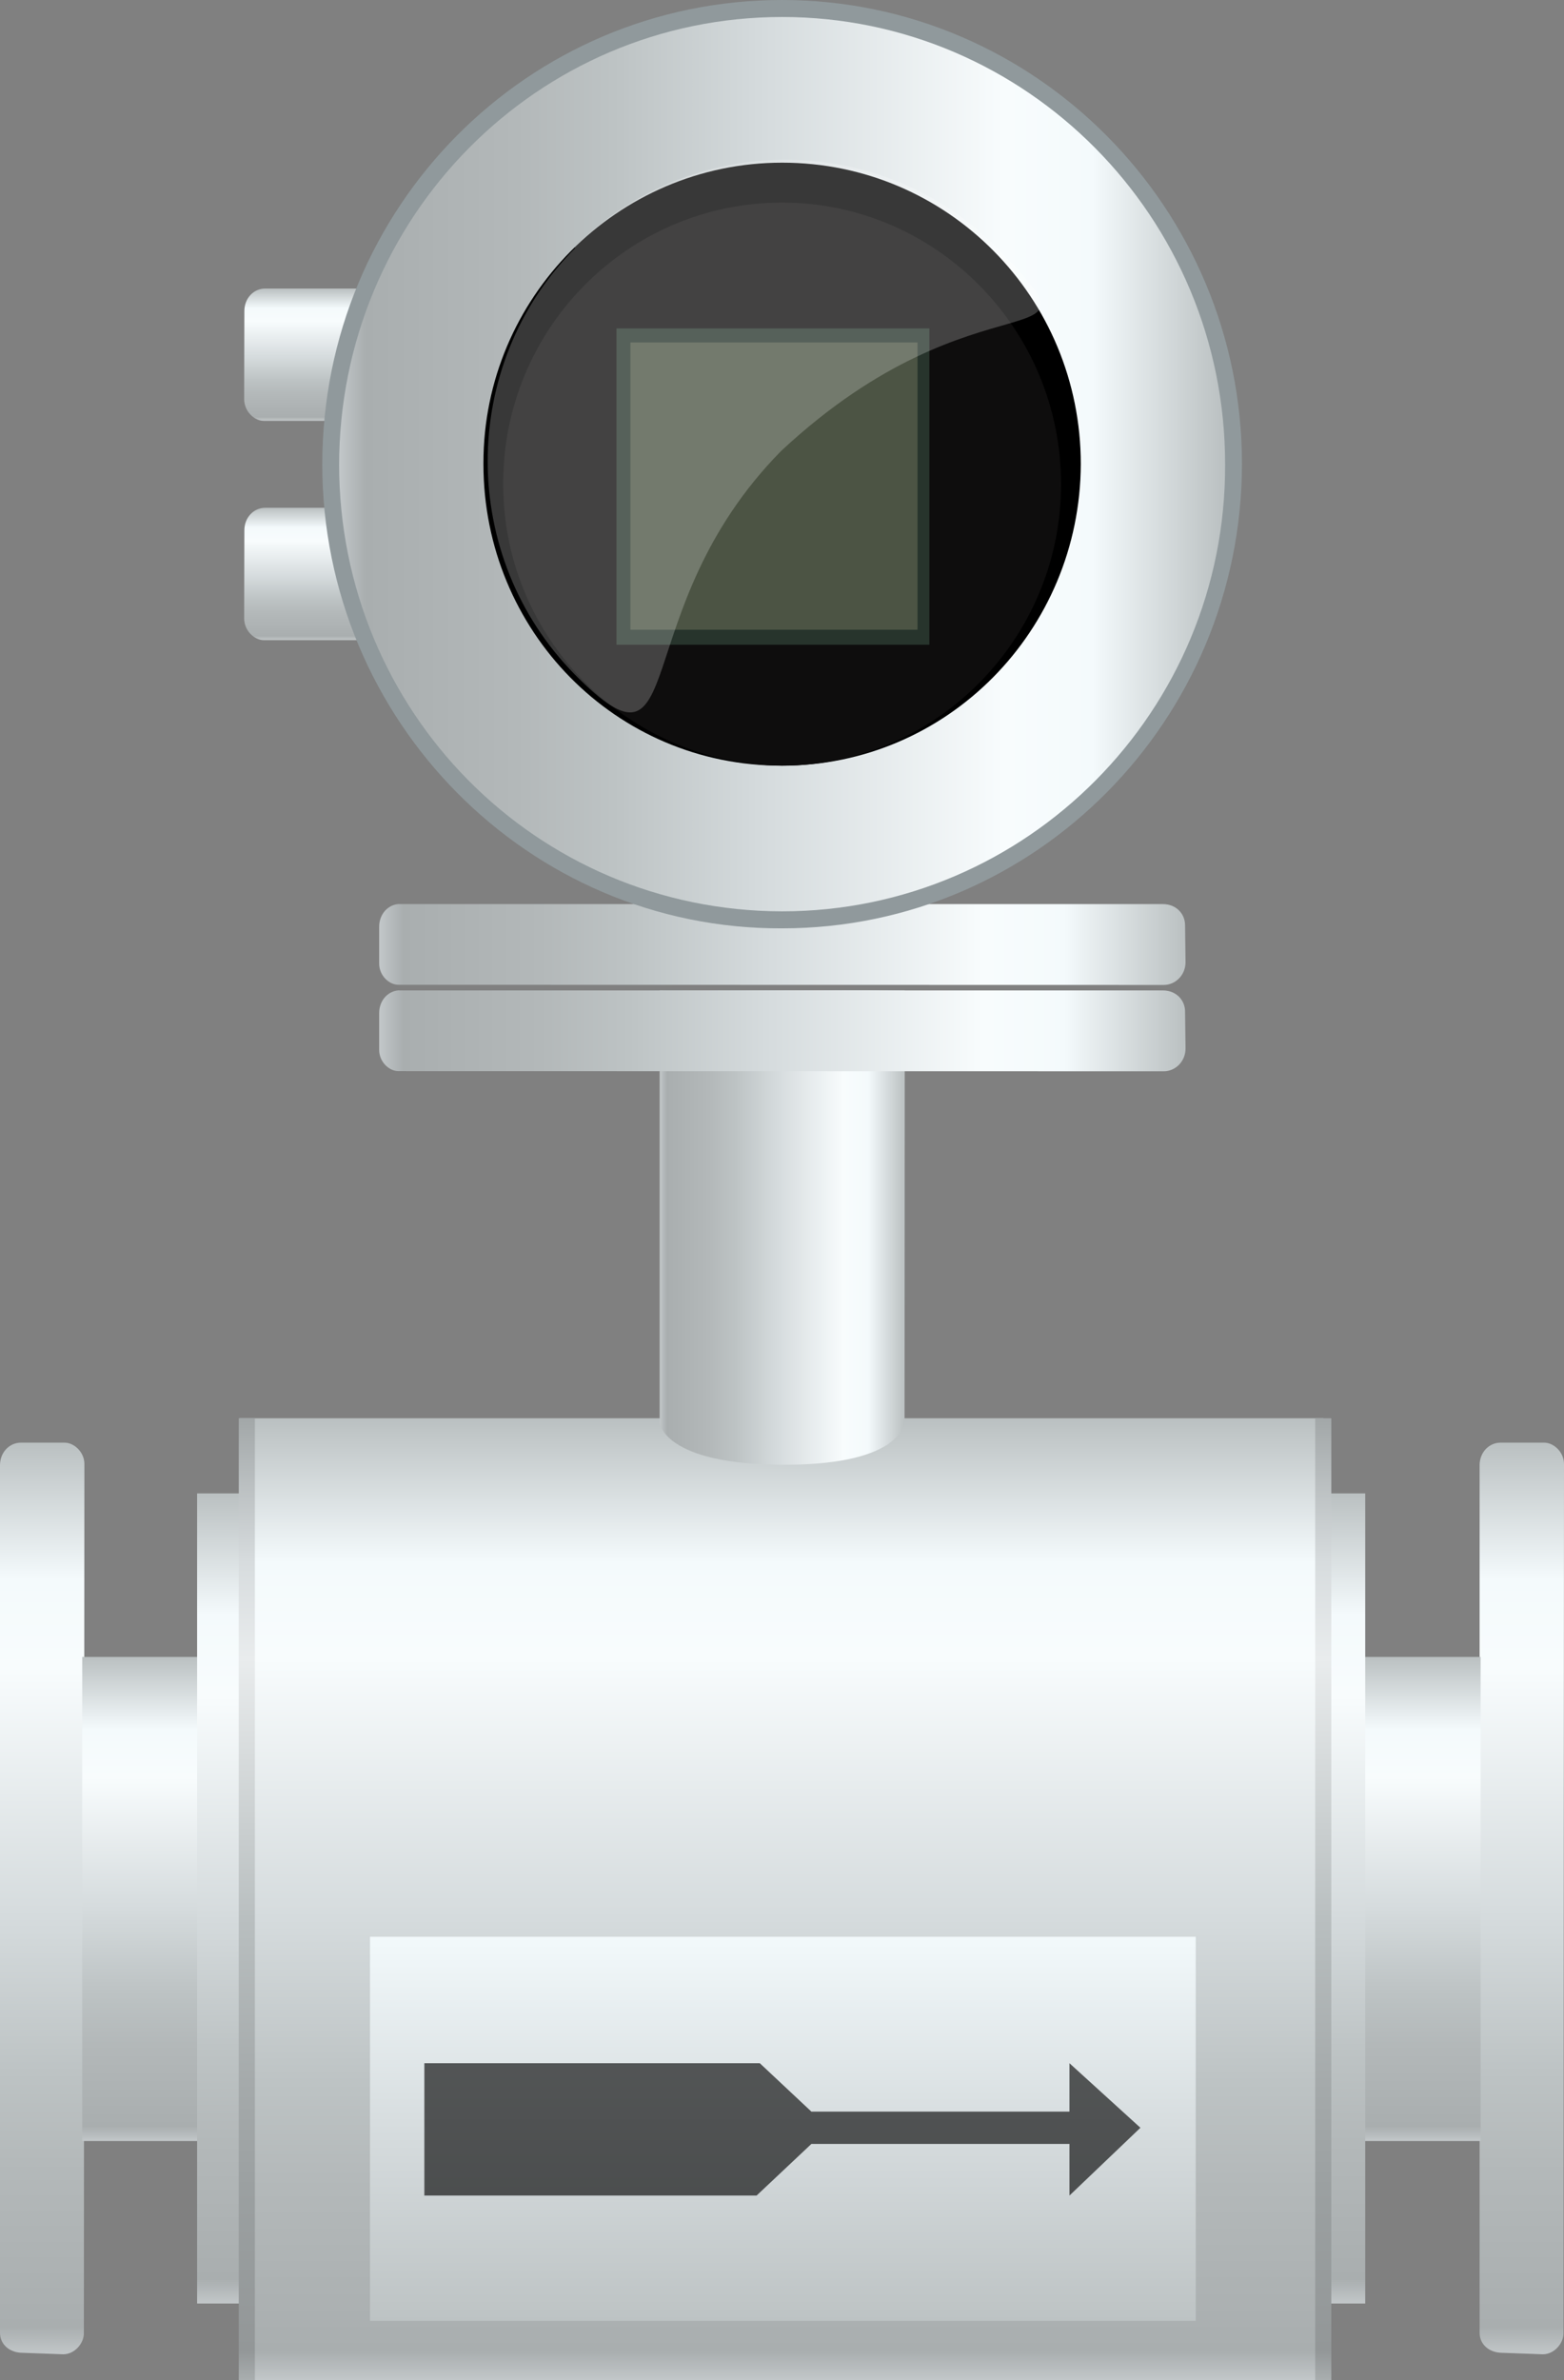 <?xml version="1.0" encoding="utf-8"?>
<!-- Generator: Adobe Illustrator 16.0.0, SVG Export Plug-In . SVG Version: 6.00 Build 0)  -->
<!DOCTYPE svg PUBLIC "-//W3C//DTD SVG 1.1//EN" "http://www.w3.org/Graphics/SVG/1.1/DTD/svg11.dtd">
<svg preserveAspectRatio="none" version="1.1" id="图层_1" xmlns="http://www.w3.org/2000/svg" xmlns:xlink="http://www.w3.org/1999/xlink" x="0px" y="0px"
	 width="363.664px" height="553.066px" viewBox="101.605 7.082 363.664 553.066"
	 enable-background="new 101.605 7.082 363.664 553.066" xml:space="preserve">
<rect x="101.605" y="7.082" width="363.664" height="553.066" fill="#808080" stroke="none"/>
<g id="surface256">
	
		<linearGradient id="SVGID_1_" gradientUnits="userSpaceOnUse" x1="215.305" y1="201.302" x2="215.305" y2="-81.161" gradientTransform="matrix(0.75 0 0 -0.75 -50.063 493.297)">
		<stop  offset="0" style="stop-color:#BAC0C1"/>
		<stop  offset="0.15" style="stop-color:#F4FAFC"/>
		<stop  offset="0.25" style="stop-color:#F8FCFD"/>
		<stop  offset="0.52" style="stop-color:#D5DBDD"/>
		<stop  offset="0.69" style="stop-color:#BDC3C4"/>
		<stop  offset="0.8" style="stop-color:#B3B8B9"/>
		<stop  offset="0.97" style="stop-color:#A9AEAF"/>
		<stop  offset="1" style="stop-color:#C2C7C9"/>
	</linearGradient>
	<path fill="url(#SVGID_1_)" d="M106.855,342.32h9.75c2.25,0,4.621,2.215,4.621,4.945l-0.121,202.055c0,2.25-2.09,4.848-4.797,4.848
		l-9.453-0.348c-3,0-5.25-1.93-5.25-4.66V347.57c0-3,2.184-5.25,4.891-5.25H106.855z"/>
	
		<linearGradient id="SVGID_2_" gradientUnits="userSpaceOnUse" x1="215.307" y1="201.302" x2="215.307" y2="-81.161" gradientTransform="matrix(0.75 0 0 -0.75 293.978 493.297)">
		<stop  offset="0" style="stop-color:#BAC0C1"/>
		<stop  offset="0.15" style="stop-color:#F4FAFC"/>
		<stop  offset="0.25" style="stop-color:#F8FCFD"/>
		<stop  offset="0.52" style="stop-color:#D5DBDD"/>
		<stop  offset="0.69" style="stop-color:#BDC3C4"/>
		<stop  offset="0.8" style="stop-color:#B3B8B9"/>
		<stop  offset="0.97" style="stop-color:#A9AEAF"/>
		<stop  offset="1" style="stop-color:#C2C7C9"/>
	</linearGradient>
	<path fill="url(#SVGID_2_)" d="M450.898,342.32h9.75c2.25,0,4.621,2.215,4.621,4.945l-0.121,202.055
		c0,2.25-2.094,4.848-4.801,4.848l-9.449-0.348c-3,0-5.25-1.93-5.25-4.66V347.57c0-3,2.18-5.25,4.887-5.25H450.898z"/>
	
		<linearGradient id="SVGID_3_" gradientUnits="userSpaceOnUse" x1="220.225" y1="201.306" x2="220.225" y2="51.306" gradientTransform="matrix(0.75 0 0 -0.75 -30.942 543.092)">
		<stop  offset="0" style="stop-color:#BAC0C1"/>
		<stop  offset="0.15" style="stop-color:#F4FAFC"/>
		<stop  offset="0.25" style="stop-color:#F8FCFD"/>
		<stop  offset="0.52" style="stop-color:#D5DBDD"/>
		<stop  offset="0.69" style="stop-color:#BDC3C4"/>
		<stop  offset="0.8" style="stop-color:#B3B8B9"/>
		<stop  offset="0.97" style="stop-color:#A9AEAF"/>
		<stop  offset="1" style="stop-color:#C2C7C9"/>
	</linearGradient>
	<path fill="url(#SVGID_3_)" d="M147.727,392.113h-27v112.5h27V392.113z"/>
	
		<linearGradient id="SVGID_4_" gradientUnits="userSpaceOnUse" x1="220.227" y1="201.306" x2="220.227" y2="51.306" gradientTransform="matrix(0.75 0 0 -0.75 267.209 543.092)">
		<stop  offset="0" style="stop-color:#BAC0C1"/>
		<stop  offset="0.15" style="stop-color:#F4FAFC"/>
		<stop  offset="0.25" style="stop-color:#F8FCFD"/>
		<stop  offset="0.52" style="stop-color:#D5DBDD"/>
		<stop  offset="0.69" style="stop-color:#BDC3C4"/>
		<stop  offset="0.8" style="stop-color:#B3B8B9"/>
		<stop  offset="0.97" style="stop-color:#A9AEAF"/>
		<stop  offset="1" style="stop-color:#C2C7C9"/>
	</linearGradient>
	<path fill="url(#SVGID_4_)" d="M418.878,392.113h27v112.5h-27V392.113z"/>
	
		<linearGradient id="SVGID_5_" gradientUnits="userSpaceOnUse" x1="208.724" y1="201.304" x2="208.724" y2="-49.696" gradientTransform="matrix(0.75 0 0 -0.75 257.633 505.094)">
		<stop  offset="0" style="stop-color:#BAC0C1"/>
		<stop  offset="0.15" style="stop-color:#F4FAFC"/>
		<stop  offset="0.25" style="stop-color:#F8FCFD"/>
		<stop  offset="0.52" style="stop-color:#D5DBDD"/>
		<stop  offset="0.69" style="stop-color:#BDC3C4"/>
		<stop  offset="0.8" style="stop-color:#B3B8B9"/>
		<stop  offset="0.97" style="stop-color:#A9AEAF"/>
		<stop  offset="1" style="stop-color:#C2C7C9"/>
	</linearGradient>
	<path fill="url(#SVGID_5_)" d="M419.05,354.117h-9.75v188.25h9.75V354.117z"/>
	
		<linearGradient id="SVGID_6_" gradientUnits="userSpaceOnUse" x1="370.226" y1="201.306" x2="370.226" y2="-96.694" gradientTransform="matrix(0.75 0 0 -0.75 5.65 487.628)">
		<stop  offset="0" style="stop-color:#BAC0C1"/>
		<stop  offset="0.15" style="stop-color:#F4FAFC"/>
		<stop  offset="0.25" style="stop-color:#F8FCFD"/>
		<stop  offset="0.52" style="stop-color:#D5DBDD"/>
		<stop  offset="0.69" style="stop-color:#BDC3C4"/>
		<stop  offset="0.8" style="stop-color:#B3B8B9"/>
		<stop  offset="0.97" style="stop-color:#A9AEAF"/>
		<stop  offset="1" style="stop-color:#C2C7C9"/>
	</linearGradient>
	<path fill="url(#SVGID_6_)" d="M157.32,336.648h252v223.5h-252V336.648z"/>
	
		<linearGradient id="SVGID_7_" gradientUnits="userSpaceOnUse" x1="204.726" y1="201.306" x2="204.726" y2="-96.694" gradientTransform="matrix(0.75 0 0 -0.75 255.749 487.628)">
		<stop  offset="0" style="stop-color:#A2A7A8"/>
		<stop  offset="0.15" style="stop-color:#D7DCDE"/>
		<stop  offset="0.25" style="stop-color:#E9ECED"/>
		<stop  offset="0.52" style="stop-color:#B9BFC0"/>
		<stop  offset="0.69" style="stop-color:#A5AAAB"/>
		<stop  offset="0.8" style="stop-color:#9BA0A1"/>
		<stop  offset="0.97" style="stop-color:#939798"/>
		<stop  offset="1" style="stop-color:#A9AEAF"/>
	</linearGradient>
	<path fill="url(#SVGID_7_)" d="M407.417,336.648h3.75v223.5h-3.75V336.648z"/>
	
		<linearGradient id="SVGID_8_" gradientUnits="userSpaceOnUse" x1="278.226" y1="127.8" x2="202.226" y2="127.8" gradientTransform="matrix(0.75 0 0 -0.75 103.323 388.18)">
		<stop  offset="0" style="stop-color:#BAC0C1"/>
		<stop  offset="0.15" style="stop-color:#F4FAFC"/>
		<stop  offset="0.25" style="stop-color:#F8FCFD"/>
		<stop  offset="0.52" style="stop-color:#D5DBDD"/>
		<stop  offset="0.69" style="stop-color:#BDC3C4"/>
		<stop  offset="0.8" style="stop-color:#B3B8B9"/>
		<stop  offset="0.97" style="stop-color:#A9AEAF"/>
		<stop  offset="1" style="stop-color:#C2C7C9"/>
	</linearGradient>
	<path fill="url(#SVGID_8_)" d="M311.992,237.203h-57v100.5c0,0,0.848,9.754,29.05,9.754c27.949-0.004,27.895-10.094,27.895-10.094
		L311.992,237.203z"/>
	
		<linearGradient id="SVGID_9_" gradientUnits="userSpaceOnUse" x1="452.225" y1="188.8" x2="202.226" y2="188.8" gradientTransform="matrix(0.75 0 0 -0.75 38.099 388.215)">
		<stop  offset="0" style="stop-color:#BAC0C1"/>
		<stop  offset="0.15" style="stop-color:#F4FAFC"/>
		<stop  offset="0.25" style="stop-color:#F8FCFD"/>
		<stop  offset="0.52" style="stop-color:#D5DBDD"/>
		<stop  offset="0.69" style="stop-color:#BDC3C4"/>
		<stop  offset="0.8" style="stop-color:#B3B8B9"/>
		<stop  offset="0.97" style="stop-color:#A9AEAF"/>
		<stop  offset="1" style="stop-color:#C2C7C9"/>
	</linearGradient>
	<path fill="url(#SVGID_9_)" d="M194.27,237.238h177.75c3,0,5.141,2.184,5.141,4.914l0.109,8.586c0,3-2.352,5.285-5.059,5.285
		l-177.941-0.035c-2.25,0-4.5-2.195-4.5-4.926v-8.574c0-3,2.164-5.281,4.875-5.281L194.27,237.238z"/>
	
		<linearGradient id="SVGID_10_" gradientUnits="userSpaceOnUse" x1="208.725" y1="201.304" x2="208.725" y2="-49.696" gradientTransform="matrix(0.75 0 0 -0.75 -4.231 505.094)">
		<stop  offset="0" style="stop-color:#BAC0C1"/>
		<stop  offset="0.15" style="stop-color:#F4FAFC"/>
		<stop  offset="0.25" style="stop-color:#F8FCFD"/>
		<stop  offset="0.52" style="stop-color:#D5DBDD"/>
		<stop  offset="0.69" style="stop-color:#BDC3C4"/>
		<stop  offset="0.8" style="stop-color:#B3B8B9"/>
		<stop  offset="0.97" style="stop-color:#A9AEAF"/>
		<stop  offset="1" style="stop-color:#C2C7C9"/>
	</linearGradient>
	<path fill="url(#SVGID_10_)" d="M157.188,354.117h-9.75v188.25h9.75V354.117z"/>
	
		<linearGradient id="SVGID_11_" gradientUnits="userSpaceOnUse" x1="204.727" y1="201.306" x2="204.727" y2="-96.694" gradientTransform="matrix(0.75 0 0 -0.75 5.451 487.628)">
		<stop  offset="0" style="stop-color:#A2A7A8"/>
		<stop  offset="0.15" style="stop-color:#D7DCDE"/>
		<stop  offset="0.25" style="stop-color:#E9ECED"/>
		<stop  offset="0.52" style="stop-color:#B9BFC0"/>
		<stop  offset="0.69" style="stop-color:#A5AAAB"/>
		<stop  offset="0.8" style="stop-color:#9BA0A1"/>
		<stop  offset="0.97" style="stop-color:#939798"/>
		<stop  offset="1" style="stop-color:#A9AEAF"/>
	</linearGradient>
	<path fill="url(#SVGID_11_)" d="M157.121,336.648h3.75v223.5h-3.75V336.648z"/>
	
		<linearGradient id="SVGID_12_" gradientUnits="userSpaceOnUse" x1="330.224" y1="201.306" x2="330.224" y2="82.306" gradientTransform="matrix(0.75 0 0 -0.75 35.972 608.12)">
		<stop  offset="0" style="stop-color:#F2F9FB"/>
		<stop  offset="0.52" style="stop-color:#D5DBDD"/>
		<stop  offset="1" style="stop-color:#BDC3C4"/>
	</linearGradient>
	<path fill="url(#SVGID_12_)" d="M187.641,457.14h192v89.25h-192V457.14z"/>
	<path fill-opacity="0.631" d="M200.277,517.281v-30.75h78l12,11.25h60v-11.25l16.5,15l-16.5,15.75v-12h-60l-12.75,12H200.277z"/>
	
		<linearGradient id="SVGID_13_" gradientUnits="userSpaceOnUse" x1="452.225" y1="188.801" x2="202.226" y2="188.801" gradientTransform="matrix(0.75 0 0 -0.75 38.099 368.154)">
		<stop  offset="0" style="stop-color:#BAC0C1"/>
		<stop  offset="0.15" style="stop-color:#F4FAFC"/>
		<stop  offset="0.25" style="stop-color:#F8FCFD"/>
		<stop  offset="0.52" style="stop-color:#D5DBDD"/>
		<stop  offset="0.69" style="stop-color:#BDC3C4"/>
		<stop  offset="0.8" style="stop-color:#B3B8B9"/>
		<stop  offset="0.97" style="stop-color:#A9AEAF"/>
		<stop  offset="1" style="stop-color:#C2C7C9"/>
	</linearGradient>
	<path fill="url(#SVGID_13_)" d="M194.27,217.176h177.75c3,0,5.141,2.188,5.141,4.918l0.109,8.582c0,3-2.352,5.289-5.059,5.289
		l-177.941-0.039c-2.25,0-4.5-2.191-4.5-4.926v-8.574c0-3,2.164-5.281,4.875-5.281L194.27,217.176z"/>
	
		<linearGradient id="SVGID_14_" gradientUnits="userSpaceOnUse" x1="222.193" y1="201.304" x2="222.193" y2="160.304" gradientTransform="matrix(0.75 0 0 -0.75 6.757 225.107)">
		<stop  offset="0" style="stop-color:#BAC0C1"/>
		<stop  offset="0.15" style="stop-color:#F4FAFC"/>
		<stop  offset="0.25" style="stop-color:#F8FCFD"/>
		<stop  offset="0.52" style="stop-color:#D5DBDD"/>
		<stop  offset="0.69" style="stop-color:#BDC3C4"/>
		<stop  offset="0.8" style="stop-color:#B3B8B9"/>
		<stop  offset="0.97" style="stop-color:#A9AEAF"/>
		<stop  offset="1" style="stop-color:#C2C7C9"/>
	</linearGradient>
	<path fill="url(#SVGID_14_)" d="M162.926,74.129h25.5v30.75h-25.5c-2.25,0-4.547-2.285-4.547-5.02l0.047-20.48
		c0-3,2.152-5.25,4.859-5.25H162.926z"/>
	
		<linearGradient id="SVGID_15_" gradientUnits="userSpaceOnUse" x1="222.193" y1="201.305" x2="222.193" y2="160.305" gradientTransform="matrix(0.75 0 0 -0.75 6.757 276.065)">
		<stop  offset="0" style="stop-color:#BAC0C1"/>
		<stop  offset="0.15" style="stop-color:#F4FAFC"/>
		<stop  offset="0.25" style="stop-color:#F8FCFD"/>
		<stop  offset="0.52" style="stop-color:#D5DBDD"/>
		<stop  offset="0.69" style="stop-color:#BDC3C4"/>
		<stop  offset="0.8" style="stop-color:#B3B8B9"/>
		<stop  offset="0.97" style="stop-color:#A9AEAF"/>
		<stop  offset="1" style="stop-color:#C2C7C9"/>
	</linearGradient>
	<path fill="url(#SVGID_15_)" d="M162.926,125.086h25.5v30.75h-25.5c-2.25,0-4.547-2.285-4.547-5.02l0.047-20.48
		c0-3,2.152-5.25,4.859-5.25H162.926z"/>
	<path fill="#90999C" d="M176.539,115.082c0-60,47.871-108,106.926-108c58.824,0,106.925,48.293,106.925,107.863
		c-0.102,59.387-47.871,107.867-106.925,107.867c-58.926,0.27-106.926-48.293-106.926-107.867V115.082z"/>
	
		<linearGradient id="SVGID_16_" gradientUnits="userSpaceOnUse" x1="476.914" y1="62.751" x2="202.226" y2="62.751" gradientTransform="matrix(0.75 0 0 -0.75 28.787 162.008)">
		<stop  offset="0" style="stop-color:#BAC0C1"/>
		<stop  offset="0.15" style="stop-color:#F4FAFC"/>
		<stop  offset="0.25" style="stop-color:#F8FCFD"/>
		<stop  offset="0.52" style="stop-color:#D5DBDD"/>
		<stop  offset="0.69" style="stop-color:#BDC3C4"/>
		<stop  offset="0.8" style="stop-color:#B3B8B9"/>
		<stop  offset="0.97" style="stop-color:#A9AEAF"/>
		<stop  offset="1" style="stop-color:#C2C7C9"/>
	</linearGradient>
	<path fill="url(#SVGID_16_)" d="M180.457,115.281c0-57.75,46.117-104.25,103.008-104.25c56.742,0,103.007,46.523,103.007,103.914
		c0.234,57.336-46.117,103.914-103.007,103.914c-57.258-0.078-103.008-46.523-103.008-103.914V115.281z"/>
	<path d="M214.016,114.633c0-38.25,31.094-69.75,69.449-69.75c38.55,0,69.449,31.367,69.449,70.063
		c-0.148,38.688-31.094,70.059-69.449,70.059c-38.699,0.129-69.449-31.367-69.449-70.059V114.633z"/>
	<path fill="#0E0D0D" d="M218.609,119.41c0-36,29.035-65.25,64.855-65.25c35.644,0,64.855,29.293,64.855,65.426
		c0.039,35.824-29.039,65.426-64.855,65.426c-35.605-0.352-64.855-29.293-64.855-65.426V119.41z"/>
	<path fill="#27342C" d="M244.957,83.402h72.75v73.5h-72.75V83.402z"/>
	<path fill="#4C5444" d="M248.195,86.668h66.75v66.75h-66.75V86.668z"/>
	<path fill="#FFFFFF" fill-opacity="0.22" d="M235.277,64.445c27-27,71.14-27.059,98.265,0.301
		c26.984,27.449-3.84,3.789-50.355,47.176c-36.66,37.273-20.773,79.297-47.895,51.934c-27.016-27.41-27.09-71.75,0.016-99.094
		L235.277,64.445z"/>
</g>
</svg>
